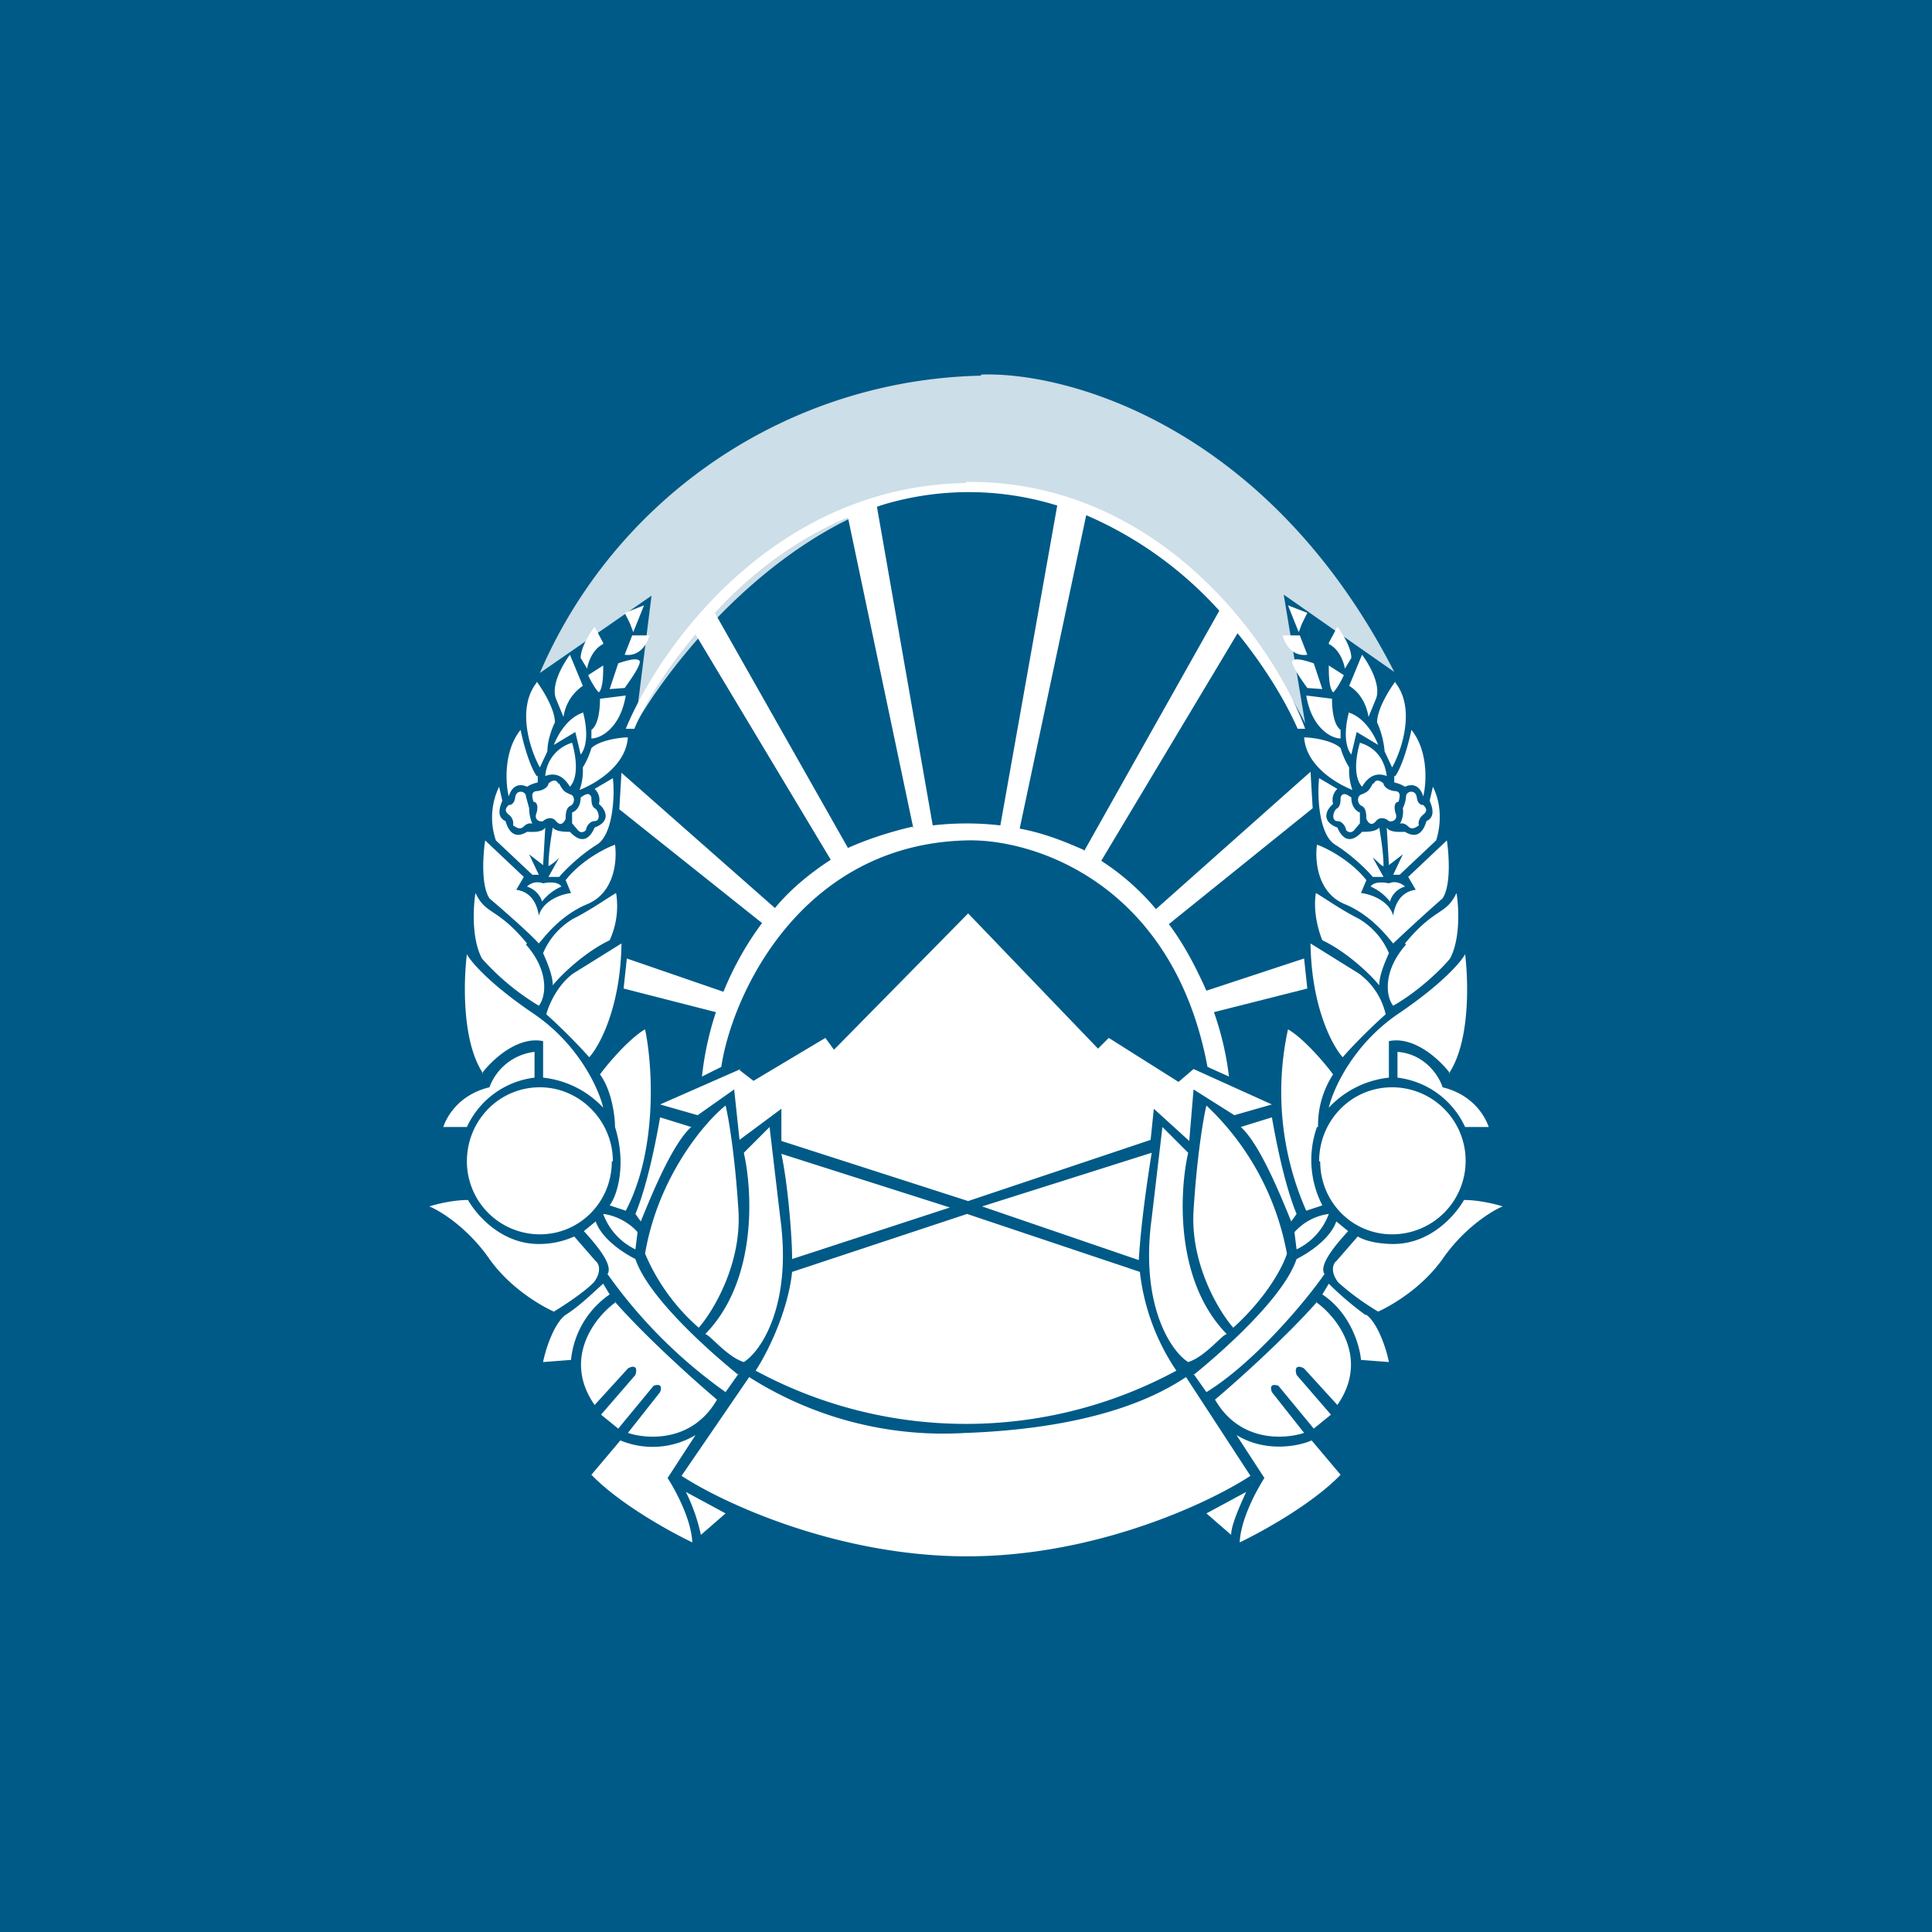 <!-- by TradingView --><svg width="18" height="18" viewBox="0 0 18 18" xmlns="http://www.w3.org/2000/svg"><path fill="#005A87" d="M0 0h18v18H0z"/><path d="m5.78 13.42-.27.32c.26.27.73.53.94.63-.01-.22-.16-.49-.23-.6l.26-.4a.78.78 0 0 1-.7.05Z" fill="#fff"/><path d="M6.53 14.3a1.7 1.7 0 0 0-.14-.4l.37.2-.23.2ZM5.73 12.13c.3.34.76.75.95.91-.23.4-.65.37-.83.31l.3-.38c.03-.08-.03-.07-.06-.06l-.33.4-.16-.13.32-.37c.03-.1-.04-.08-.07-.06l-.31.34c-.3-.43 0-.82.2-.96Z" fill="#fff"/><path d="M5.27 12.25c.13-.08.28-.23.35-.29l.06.1a.84.84 0 0 0-.36.61l-.26.02c.02-.11.1-.36.21-.44ZM4.36 11.18c-.14 0-.3.04-.36.06.1.04.36.2.56.49.2.28.49.44.6.49.1-.06.28-.18.37-.27.08-.1.05-.18.02-.2l-.2-.23a.79.79 0 0 1-.33.07c-.35 0-.58-.27-.66-.41ZM6.88 12.8l-.12.17a4.63 4.63 0 0 1-1.1-1.1c.06-.09-.13-.3-.22-.4l.11-.09c.06.17.27.3.37.35.12.36.7.87.96 1.08ZM5.94 11.48l-.02.16a.59.59 0 0 1-.3-.33c.16.02.28.12.32.17ZM7.27 11.35c.11.81-.18 1.24-.34 1.34-.16-.05-.32-.26-.36-.26.49-.5.44-1.34.36-1.69l.24-.24.1.85Z" fill="#fff"/><path d="M6.88 11.28c.03.49-.23.93-.37 1.09a1.9 1.9 0 0 1-.5-.69c.12-.71.55-1.22.75-1.38.03.12.09.49.12.98ZM6.44 10.5c-.18.16-.38.66-.47.88l-.05-.07c.12-.29.2-.73.23-.9l.29.09ZM5.73 10.5c.11.35.02.64-.05.73l.15.05c.3-.57.25-1.36.18-1.69-.14.08-.34.31-.42.42.11.15.14.39.14.49ZM4.56 10.13c-.29.07-.4.28-.43.37h.22a.8.8 0 0 1 .63-.46V9.8a.51.51 0 0 0-.42.33Z" fill="#fff"/><path d="M4.5 10c-.2-.3-.18-.87-.15-1.11.03.06.2.27.63.56.42.29.6.7.64.87a.9.9 0 0 0-.56-.28V9.7c-.24-.05-.48.18-.57.3ZM5.79 8.8c-.01.58-.2.94-.3 1.05a5.32 5.32 0 0 0-.4-.4c.02-.08.1-.27.25-.38l.45-.28ZM4.9 8.8c.23.26.18.5.12.57a2.28 2.28 0 0 1-.53-.44c-.1-.19-.08-.49-.06-.61.1.21.2.13.48.47ZM5.68 8.76c-.23.11-.45.32-.53.42 0-.1-.06-.23-.09-.3a.68.68 0 0 1 .28-.32c.16-.08.33-.2.4-.24a.76.76 0 0 1-.06.44Z" fill="#fff"/><path d="M4.56 8.37c-.08-.12-.06-.41-.04-.54l.36.34-.07.12c.16.02.2.17.21.24.04-.14.21-.2.3-.21l-.05-.12c.14-.18.37-.3.46-.33.02.14 0 .44-.25.55-.25.1-.4.3-.46.37-.07-.08-.34-.32-.46-.42Z" fill="#fff"/><path d="M5.06 8.23a.14.14 0 0 0-.15.03c.09.03.13.1.14.14a.46.46 0 0 1 .18-.14c-.03-.05-.13-.04-.17-.03ZM5.56 7.87c-.16.1-.3.24-.35.3h-.1l.1-.18a.39.39 0 0 1-.1.08c0-.13.03-.3.04-.36.03.04.12.04.16.04.13.14.2.03.23-.04.16-.06.1-.17.04-.22a.14.14 0 0 0-.04-.14l.17-.1c.02.17 0 .53-.15.62ZM4.96 8.15h.06l-.09-.19.13.1.02-.35c-.03.05-.13.04-.17.04-.13.08-.18-.03-.2-.1-.09-.04-.05-.14-.03-.19l-.03-.13a.66.66 0 0 0-.03.5l.34.32Z" fill="#fff"/><path d="M5 7.23c-.07-.1-.13-.33-.15-.43-.16.2-.14.5-.11.62.04-.13.13-.11.17-.09a.3.3 0 0 1 .1-.04v-.06ZM5.33 6.92a.35.35 0 0 0-.25.31c.13-.05.2.05.23.1.09-.1.05-.31.02-.41ZM5.85 6.86c-.01.27-.3.44-.45.5a.54.54 0 0 0 .03-.21.73.73 0 0 0 .08-.18c.07-.07.26-.1.34-.1Z" fill="#fff"/><path d="M4.93 7.53c0 .07.02.12.03.15 0-.01-.04-.02-.08.02s-.08 0-.1-.01a.1.1 0 0 0-.04-.1c-.05-.04-.02-.07 0-.09.01 0 .05 0 .06-.07.01-.08.1-.06.1-.01l.03.11ZM5.2 7.3c-.02-.05-.07-.02-.09 0 0 .02-.03.06-.1.07-.07 0-.05.06-.04.1.02 0 .05.02.03.1-.03.07.03.09.06.08.02-.02.08-.05.12 0 .05.06.08 0 .09-.02 0-.03 0-.1.04-.12.05-.02.05-.1 0-.11-.04-.02-.06-.02-.1-.1ZM5.51 7.43c-.02-.06-.07-.02-.1 0 0 .09-.05.13-.08.14v.1l.05.06c.03.04.07.02.08 0 0-.02.03-.08.08-.08.06 0 .04-.1 0-.12-.03-.02-.03-.07-.03-.1ZM5.43 6.64c-.15.05-.24.22-.27.3l.2-.12.05.21c.08-.1.05-.3.02-.4ZM5 6.36c-.19.24-.06.63.03.79L5.1 7c0-.11.05-.23.07-.27 0-.12-.11-.3-.17-.38ZM5.83 6.48c-.05.3-.23.4-.32.4V6.8c.07-.05.08-.21.08-.29l.24-.03ZM5.43 6.39a.42.42 0 0 0-.18.29l-.07-.17c-.05-.13.07-.33.13-.41l.12.29ZM5.62 6.2l-.14.09c.02.05.08.15.1.16.04-.04.04-.18.04-.24ZM5.62 6c-.1.05-.14.17-.15.23l-.06-.1c0-.1.09-.24.13-.29l.08.15ZM6 5.64l-.18.07.05.1.03.08.1-.25ZM5.89 5.92l-.07.18c.14.02.21-.1.23-.18h-.16ZM5.96 6.16c-.02-.04-.14 0-.2.02l-.08.24.14-.01c.05-.07.15-.21.14-.25ZM12.22 13.42l.27.32c-.26.27-.73.53-.94.63.01-.22.16-.49.23-.6l-.26-.4c.28.17.59.1.7.05Z" fill="#fff"/><path d="M11.47 14.3c0-.1.1-.31.14-.4l-.37.2.23.2ZM12.27 12.13c-.3.34-.76.75-.95.91.23.4.65.37.83.31l-.3-.38c-.03-.08.03-.07.06-.06l.33.4.16-.13-.32-.37c-.03-.1.04-.08.07-.06l.31.34c.3-.43 0-.82-.2-.96Z" fill="#fff"/><path d="M12.72 12.25a2.92 2.92 0 0 1-.34-.29l-.06.1c.27.18.35.49.36.61l.26.02c-.02-.11-.1-.36-.21-.44ZM13.64 11.18c.14 0 .3.04.36.06-.1.04-.36.2-.56.49-.2.28-.49.44-.6.49a2.44 2.44 0 0 1-.37-.27c-.08-.1-.05-.18-.02-.2l.2-.23c.1.06.26.07.33.07.35 0 .58-.27.66-.41ZM11.12 12.8l.12.17c.44-.27.92-.84 1.1-1.1-.06-.09.13-.3.22-.4l-.11-.09c-.06.17-.27.3-.37.35-.12.36-.7.87-.96 1.08ZM12.06 11.48l.02.16a.59.59 0 0 0 .3-.33.52.52 0 0 0-.32.17ZM10.73 11.35c-.11.81.18 1.24.34 1.34.16-.05.32-.26.36-.26-.49-.5-.44-1.34-.36-1.69l-.24-.24-.1.85Z" fill="#fff"/><path d="M11.12 11.28c-.03.49.23.93.37 1.09.33-.3.47-.59.5-.69a2.52 2.52 0 0 0-.75-1.38c-.03.12-.09.49-.12.98ZM11.56 10.5c.18.16.38.66.47.88l.05-.07c-.12-.29-.2-.73-.23-.9l-.29.09ZM12.27 10.5a.92.92 0 0 0 .05.73l-.15.05A2.74 2.74 0 0 1 12 9.59c.14.08.34.31.42.42a.87.87 0 0 0-.14.49ZM13.44 10.13c.29.07.4.28.43.37h-.22a.8.8 0 0 0-.63-.46V9.8c.26.02.39.23.42.33Z" fill="#fff"/><path d="M13.5 10c.2-.3.18-.87.15-1.11-.03.06-.2.27-.63.56-.42.29-.6.7-.64.87a.9.9 0 0 1 .56-.28V9.7c.24-.05.48.18.57.3ZM12.21 8.8c.01.58.2.94.3 1.05.13-.15.32-.33.4-.4a.65.65 0 0 0-.25-.38l-.45-.28ZM13.1 8.8c-.23.26-.18.5-.12.57.23-.13.45-.34.53-.44.1-.19.08-.49.06-.61-.1.21-.2.13-.48.47ZM12.32 8.76c.23.11.45.32.53.42 0-.1.06-.23.09-.3a.68.68 0 0 0-.28-.32c-.16-.08-.33-.2-.4-.24-.03.18.03.37.06.44Z" fill="#fff"/><path d="M13.44 8.37c.08-.12.06-.41.04-.54l-.36.34.07.12c-.16.02-.2.17-.21.24-.04-.14-.21-.2-.3-.21l.05-.12c-.14-.18-.37-.3-.46-.33-.02.14 0 .44.25.55.25.1.4.3.46.37a17 17 0 0 1 .46-.42Z" fill="#fff"/><path d="M12.94 8.23c.07-.03.13.01.15.03a.2.2 0 0 0-.14.14.46.46 0 0 0-.18-.14c.03-.05.13-.04.17-.03ZM12.44 7.87c.16.1.3.24.35.3h.1l-.1-.18c.03.02.08.08.1.08 0-.13-.03-.3-.04-.36-.03.04-.12.04-.16.04-.13.14-.2.03-.23-.04-.16-.06-.1-.17-.04-.22a.14.14 0 0 1 .04-.14l-.17-.1c-.02.17 0 .53.15.62ZM13.04 8.15h-.06l.09-.19-.13.1-.02-.35c.03.05.13.04.17.04.13.08.18-.03.2-.1.09-.04.05-.14.03-.19l.03-.13c.1.2.06.41.03.5l-.34.32Z" fill="#fff"/><path d="M13 7.23c.07-.1.13-.33.15-.43.16.2.14.5.11.62-.04-.13-.13-.11-.17-.09a.3.3 0 0 0-.1-.04v-.06ZM12.67 6.92c.2.06.24.23.25.31-.13-.05-.2.05-.23.1-.09-.1-.05-.31-.02-.41ZM12.15 6.86c.01.27.3.44.45.5a.55.55 0 0 1-.03-.21.73.73 0 0 1-.08-.18c-.07-.07-.26-.1-.34-.1Z" fill="#fff"/><path d="M13.07 7.53a.23.23 0 0 1-.03.15c0-.01.04-.02.08.02s.08 0 .1-.01c-.01-.02 0-.07.04-.1.05-.04.02-.07 0-.09-.01 0-.05 0-.06-.07-.01-.08-.1-.06-.1-.01a.3.3 0 0 1-.03.11ZM12.8 7.3c.02-.05.07-.02.09 0 0 .02.03.06.1.07.07 0 .05.06.04.1-.02 0-.05.02-.03.1.03.07-.03.09-.06.08-.02-.02-.08-.05-.12 0-.05.06-.08 0-.09-.02 0-.03 0-.1-.04-.12-.05-.02-.05-.1 0-.11.04-.02.06-.02.1-.1ZM12.49 7.43c.02-.06.07-.02.1 0 0 .09.05.13.08.14v.1l-.05.06c-.03.04-.07.02-.08 0 0-.02-.03-.08-.08-.08-.06 0-.04-.1 0-.12.03-.02.03-.07.03-.1ZM12.57 6.64c.15.05.24.22.27.3l-.2-.12-.05.21c-.08-.1-.05-.3-.02-.4ZM13 6.36c.19.24.06.63-.03.79L12.9 7a.83.83 0 0 0-.07-.27c0-.12.11-.3.17-.38ZM12.17 6.48c.05.3.23.4.32.4V6.8c-.07-.05-.08-.21-.08-.29l-.24-.03ZM12.57 6.39c.13.08.17.22.18.29l.07-.17c.05-.13-.07-.33-.13-.41l-.12.29ZM12.38 6.2l.14.09c-.02.05-.08.15-.1.16-.04-.04-.04-.18-.04-.24ZM12.38 6c.1.05.14.17.15.23l.06-.1c0-.1-.09-.24-.13-.29l-.08.15ZM12 5.64l.18.07-.05.1-.03.08-.1-.25ZM12.11 5.92l.07.18c-.14.02-.21-.1-.23-.18h.16ZM12.04 6.16c.02-.04.14 0 .2.02l.08.24-.14-.01c-.05-.07-.15-.21-.14-.25ZM5.7 10.82c0 .38-.3.68-.67.68a.68.68 0 0 1-.68-.68c0-.38.3-.69.68-.69.37 0 .68.31.68.69ZM12.3 10.82c0 .38.3.68.67.68a.68.68 0 0 0 0-1.37c-.38 0-.68.31-.68.69ZM6.9 9.96l-.75.33.35.1.34-.24.05.47.39-.29v.3l1.74.56 1.7-.57.03-.29.33.3.04-.48.38.24.35-.1-.73-.33-.14.12-.65-.41-.1.1-1.21-1.26-1.25 1.27-.08-.11-.67.4-.13-.1ZM8.85 11.25l-1.57-.5c.06.28.1.77.1.98l1.47-.48ZM10.73 10.74l-1.58.5 1.46.5c.02-.36.09-.81.12-1ZM7.38 11.85c-.04.38-.24.77-.34.92a4.12 4.12 0 0 0 3.92 0 2.05 2.05 0 0 1-.34-.92l-1.61-.54-1.63.54Z" fill="#fff"/><path d="M9 13.35a3.37 3.37 0 0 1-2.02-.52l-.63.92c.38.25 1.45.75 2.66.75 1.2 0 2.26-.5 2.64-.75l-.6-.92c-.2.13-.75.47-2.04.52Z" fill="#fff"/><path fill-rule="evenodd" d="M9 4.5c-1.8.03-2.86 1.54-3.17 2.29h.08c.1-.24.3-.56.57-.88l1.26 2.1c-.2.13-.38.28-.52.45L5.79 7.2l-.02.34L7.1 8.6c-.15.2-.27.42-.36.64l-.9-.31-.03.28.86.22a2.9 2.9 0 0 0-.13.6l.18-.09c.1-.67.74-2.07 2.28-2.11.63-.02 1.93.4 2.25 2.11l.2.09a2.8 2.8 0 0 0-.14-.6l.87-.22-.03-.28-.91.3c-.09-.2-.2-.42-.35-.62l1.34-1.08-.02-.34-1.44 1.28a2.27 2.27 0 0 0-.51-.45l1.27-2.12c.26.32.45.64.56.89h.07C11.87 6 10.8 4.47 9 4.49Zm1.1 3.43 1.26-2.24a3.57 3.57 0 0 0-1.24-.89L9.5 7.72c.22.04.42.12.6.2Zm-.78-.24.53-2.98a2.78 2.78 0 0 0-1.68.01l.52 2.97a2.75 2.75 0 0 1 .63 0Zm-.81.03-.61-2.9c-.5.21-.92.54-1.24.89L7.9 7.9c.18-.08.39-.15.61-.2Z" fill="#fff"/><path d="M9.14 3.5a4.58 4.58 0 0 0-4.11 2.77l1.04-.72-.15 1.2C6.35 6 7.6 4.52 9.14 4.54c1.54.01 2.66 1.47 3.02 2.2l-.2-1.2 1.03.72c-1.18-2.3-3.06-2.8-3.85-2.77Z" fill="#fff" fill-opacity=".8"/></svg>